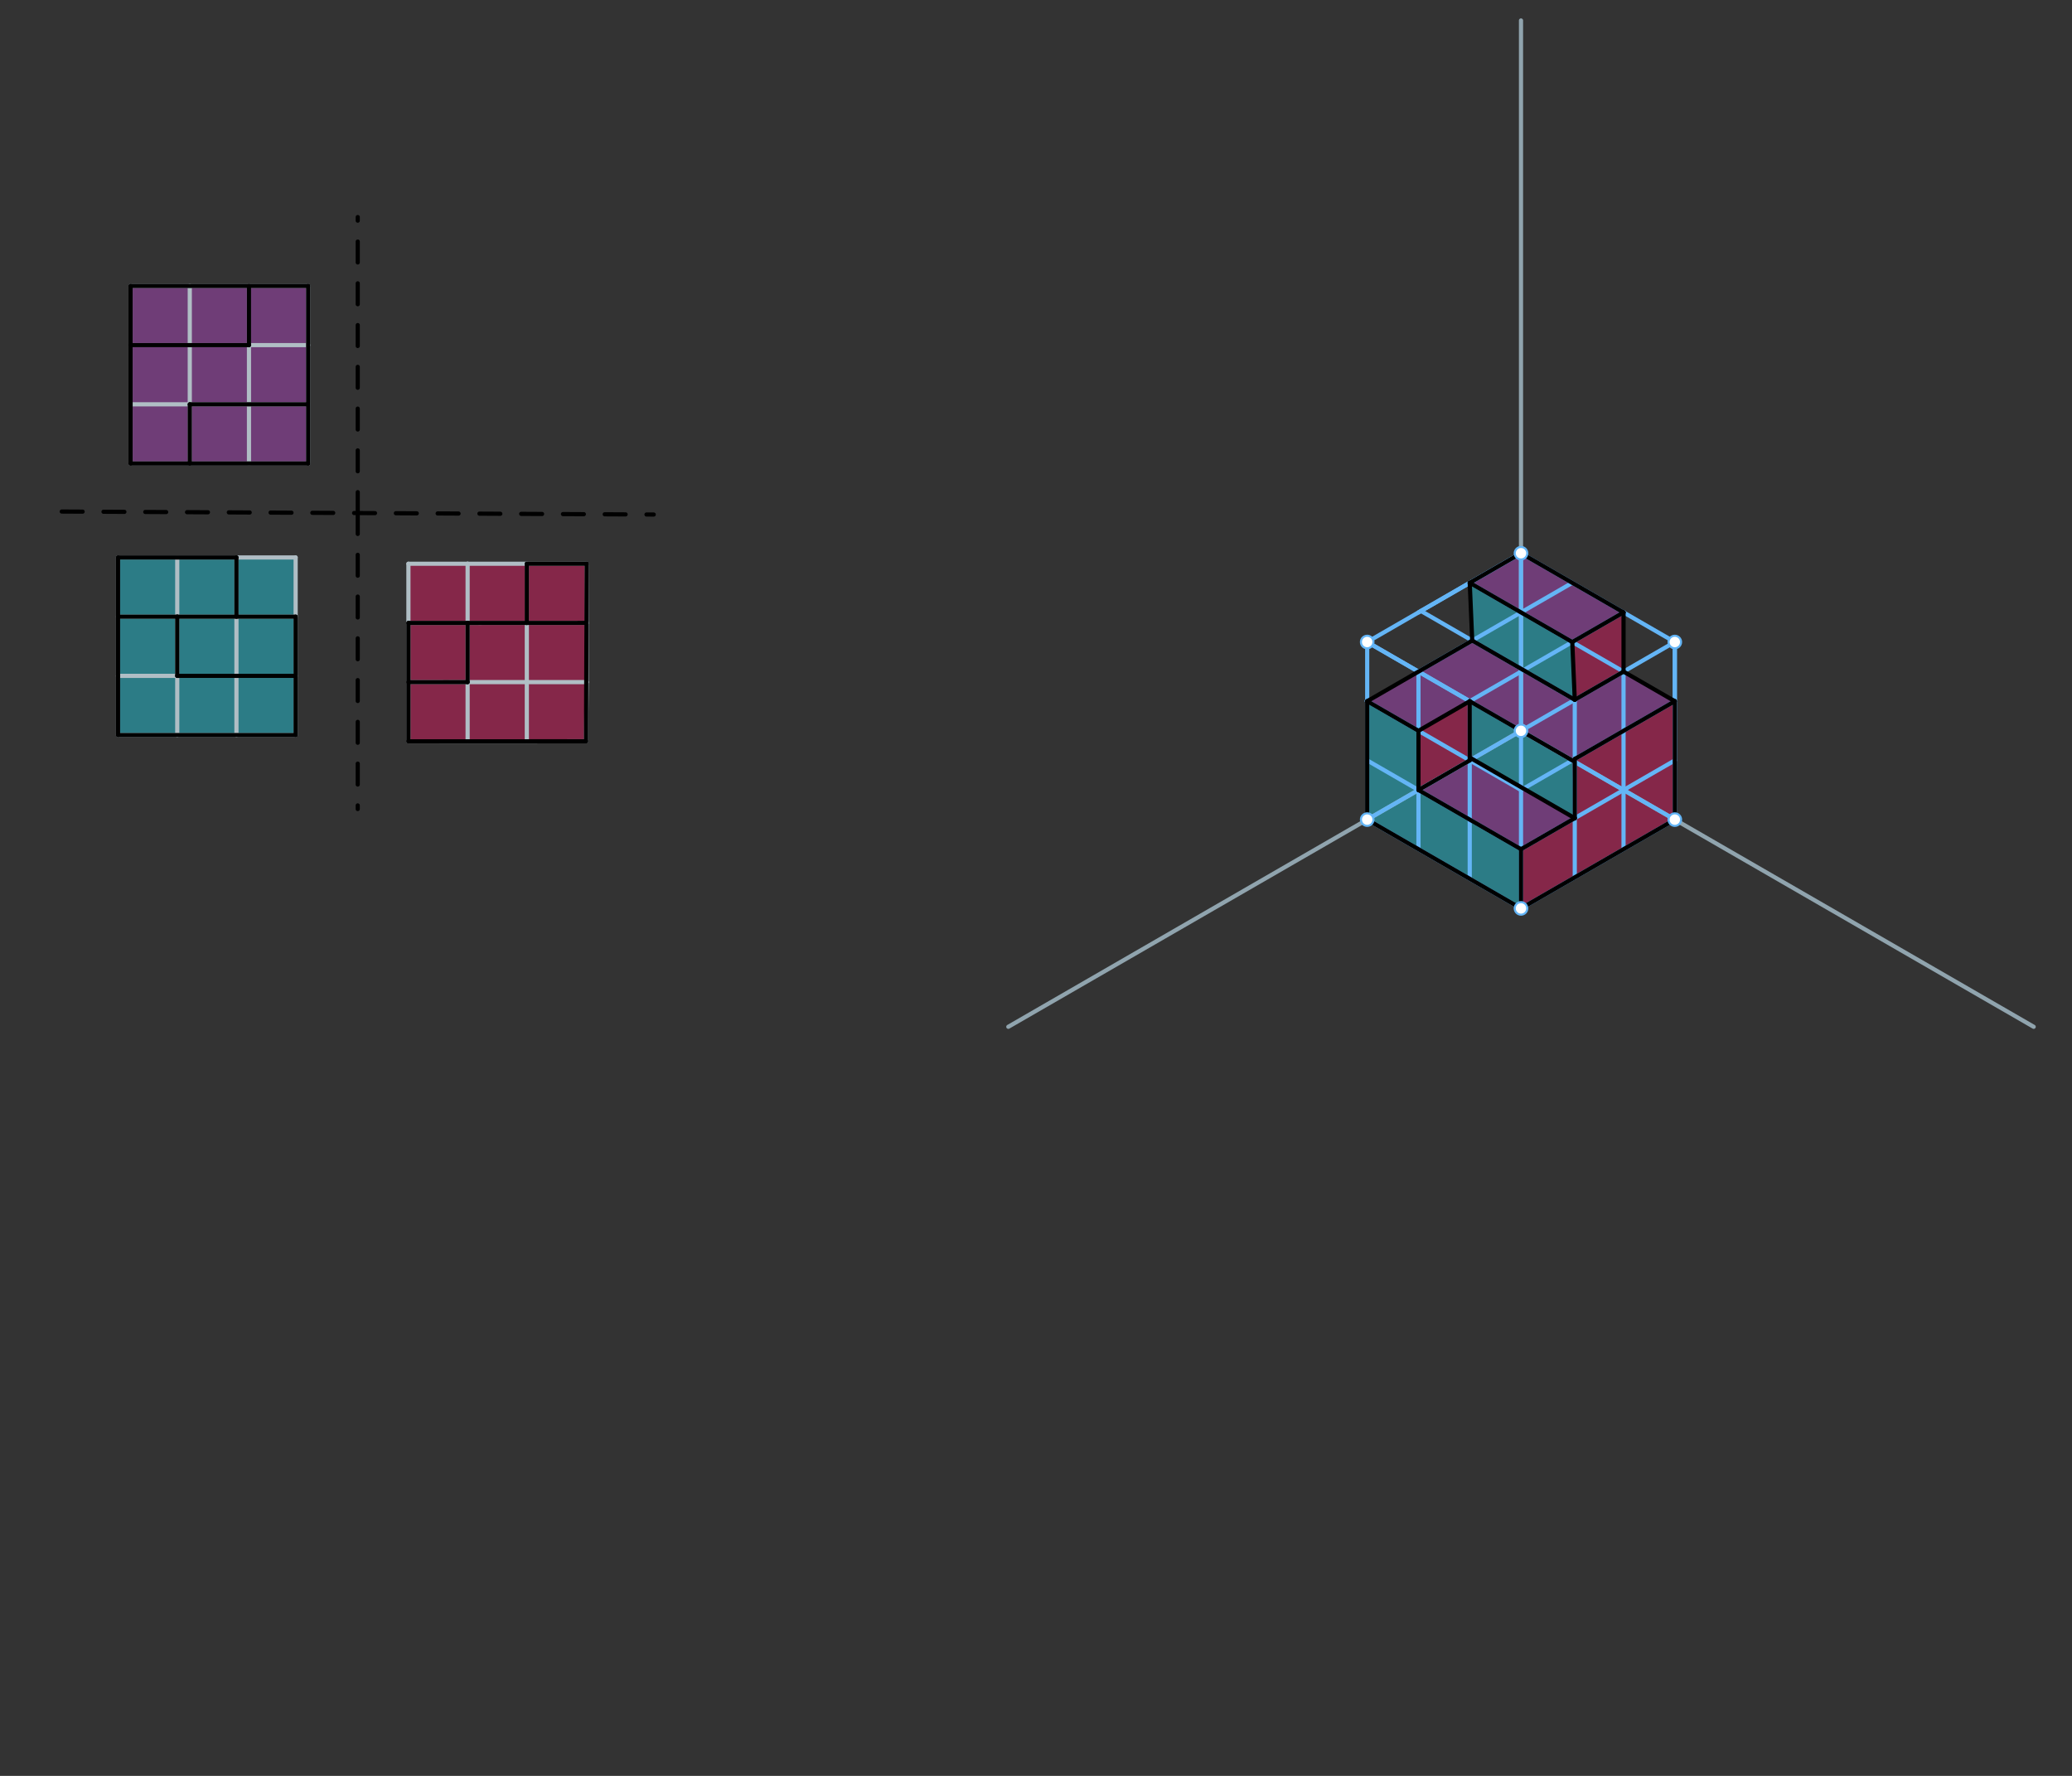 <svg xmlns="http://www.w3.org/2000/svg" class="svg--1it" height="100%" preserveAspectRatio="xMidYMid meet" viewBox="0 0 992.126 850.394" width="100%"><rect x="0" y="0" width="992.126" height="850.394" fill="#333333" stroke="none"/><defs><marker id="marker-arrow" markerHeight="16" markerUnits="userSpaceOnUse" markerWidth="24" orient="auto-start-reverse" refX="24" refY="4" viewBox="0 0 24 8"><path d="M 0 0 L 24 4 L 0 8 z" stroke="inherit"></path></marker></defs><g class="aux-layer--1FB"></g><g class="main-layer--3Vd"><g class="element--2qn"><g fill="#AB47BC" opacity="0.5"><path d="M 728.295 264.914 L 703.746 279.087 L 752.844 307.433 L 777.392 293.26 L 728.295 264.914 Z" stroke="none"></path></g></g><g class="element--2qn"><g fill="#AB47BC" opacity="0.5"><path d="M 704.939 363.438 L 679.197 378.3 L 728.295 406.646 L 754.037 391.784 L 704.939 363.438 Z" stroke="none"></path></g></g><g class="element--2qn"><g fill="#AB47BC" opacity="0.5"><path d="M 801.941 335.78 L 752.844 364.126 L 703.746 335.78 L 679.197 349.953 L 654.649 335.78 L 704.939 306.745 L 754.037 335.091 L 777.392 321.607 L 801.941 335.78 Z" stroke="none"></path></g></g><g class="element--2qn"><g fill="#AB47BC" opacity="0.5"><path d="M 62.523 136.914 L 62.523 221.953 L 147.563 221.953 L 147.563 136.914 L 62.523 136.914 Z" stroke="none"></path></g></g><g class="element--2qn"><g fill="#26C6DA" opacity="0.5"><path d="M 703.746 279.087 L 704.939 306.745 L 754.037 335.091 L 752.844 307.433 L 703.746 279.087 Z" stroke="none"></path></g></g><g class="element--2qn"><g fill="#26C6DA" opacity="0.5"><path d="M 654.649 335.78 L 654.649 392.473 L 728.295 434.992 L 728.295 406.646 L 679.197 378.3 L 679.197 349.953 L 654.649 335.78 Z" stroke="none"></path></g></g><g class="element--2qn"><g fill="#26C6DA" opacity="0.5"><path d="M 703.746 335.78 L 704.939 363.438 L 754.037 391.784 L 752.844 364.126 L 703.746 335.78 Z" stroke="none"></path></g></g><g class="element--2qn"><g fill="#26C6DA" opacity="0.5"><path d="M 56.523 266.953 L 56.523 351.992 L 141.562 351.992 L 141.562 266.953 L 56.523 266.953 Z" stroke="none"></path></g></g><g class="element--2qn"><g fill="#D81B60" opacity="0.5"><path d="M 777.392 293.26 L 752.844 307.433 L 754.037 335.091 L 777.392 321.607 L 777.392 293.26 Z" stroke="none"></path></g></g><g class="element--2qn"><g fill="#D81B60" opacity="0.5"><path d="M 703.746 335.78 L 679.197 349.953 L 679.197 378.3 L 704.939 363.438 L 703.746 335.78 Z" stroke="none"></path></g></g><g class="element--2qn"><g fill="#D81B60" opacity="0.5"><path d="M 777.392 349.953 L 752.844 364.126 L 754.037 391.784 L 728.295 406.646 L 728.295 434.992 L 801.941 392.473 L 801.941 335.78 L 777.392 349.953 Z" stroke="none"></path></g></g><g class="element--2qn"><g fill="#D81B60" opacity="0.5"><path d="M 280.938 269.933 L 195.562 269.953 L 195.562 354.992 L 280.602 354.971 L 280.938 269.933 Z" stroke="none"></path></g></g><g class="element--2qn"><line stroke="#000000" stroke-dasharray="10" stroke-linecap="round" stroke-width="2" x1="29.562" x2="313.023" y1="244.953" y2="246.392"></line></g><g class="element--2qn"><line stroke="#000000" stroke-dasharray="10" stroke-linecap="round" stroke-width="2" x1="171.293" x2="171.293" y1="245.673" y2="103.94"></line></g><g class="element--2qn"><line stroke="#000000" stroke-dasharray="10" stroke-linecap="round" stroke-width="2" x1="171.293" x2="171.293" y1="245.673" y2="387.405"></line></g><g class="element--2qn"><line stroke="#B0BEC5" stroke-dasharray="none" stroke-linecap="round" stroke-width="2" x1="147.563" x2="119.216" y1="221.953" y2="221.953"></line></g><g class="element--2qn"><line stroke="#B0BEC5" stroke-dasharray="none" stroke-linecap="round" stroke-width="2" x1="119.216" x2="90.87" y1="221.953" y2="221.953"></line></g><g class="element--2qn"><line stroke="#B0BEC5" stroke-dasharray="none" stroke-linecap="round" stroke-width="2" x1="90.87" x2="62.523" y1="221.953" y2="221.953"></line></g><g class="element--2qn"><line stroke="#B0BEC5" stroke-dasharray="none" stroke-linecap="round" stroke-width="2" x1="62.523" x2="62.523" y1="221.953" y2="193.607"></line></g><g class="element--2qn"><line stroke="#B0BEC5" stroke-dasharray="none" stroke-linecap="round" stroke-width="2" x1="62.523" x2="62.523" y1="193.607" y2="165.26"></line></g><g class="element--2qn"><line stroke="#B0BEC5" stroke-dasharray="none" stroke-linecap="round" stroke-width="2" x1="62.523" x2="62.523" y1="165.26" y2="136.914"></line></g><g class="element--2qn"><line stroke="#B0BEC5" stroke-dasharray="none" stroke-linecap="round" stroke-width="2" x1="62.523" x2="90.87" y1="136.914" y2="136.914"></line></g><g class="element--2qn"><line stroke="#B0BEC5" stroke-dasharray="none" stroke-linecap="round" stroke-width="2" x1="90.87" x2="119.216" y1="136.914" y2="136.914"></line></g><g class="element--2qn"><line stroke="#B0BEC5" stroke-dasharray="none" stroke-linecap="round" stroke-width="2" x1="119.216" x2="147.563" y1="136.914" y2="136.914"></line></g><g class="element--2qn"><line stroke="#B0BEC5" stroke-dasharray="none" stroke-linecap="round" stroke-width="2" x1="147.563" x2="147.563" y1="136.914" y2="165.26"></line></g><g class="element--2qn"><line stroke="#B0BEC5" stroke-dasharray="none" stroke-linecap="round" stroke-width="2" x1="147.563" x2="147.563" y1="165.26" y2="193.607"></line></g><g class="element--2qn"><line stroke="#B0BEC5" stroke-dasharray="none" stroke-linecap="round" stroke-width="2" x1="147.563" x2="147.563" y1="193.607" y2="221.953"></line></g><g class="element--2qn"><line stroke="#B0BEC5" stroke-dasharray="none" stroke-linecap="round" stroke-width="2" x1="90.87" x2="90.87" y1="136.914" y2="221.953"></line></g><g class="element--2qn"><line stroke="#B0BEC5" stroke-dasharray="none" stroke-linecap="round" stroke-width="2" x1="119.216" x2="119.216" y1="136.914" y2="221.953"></line></g><g class="element--2qn"><line stroke="#B0BEC5" stroke-dasharray="none" stroke-linecap="round" stroke-width="2" x1="62.523" x2="147.563" y1="165.26" y2="165.26"></line></g><g class="element--2qn"><line stroke="#B0BEC5" stroke-dasharray="none" stroke-linecap="round" stroke-width="2" x1="62.523" x2="147.563" y1="193.607" y2="193.607"></line></g><g class="element--2qn"><line stroke="#000000" stroke-dasharray="none" stroke-linecap="round" stroke-width="2" x1="62.523" x2="62.523" y1="136.914" y2="221.953"></line></g><g class="element--2qn"><line stroke="#000000" stroke-dasharray="none" stroke-linecap="round" stroke-width="2" x1="62.523" x2="147.563" y1="221.953" y2="221.953"></line></g><g class="element--2qn"><line stroke="#000000" stroke-dasharray="none" stroke-linecap="round" stroke-width="2" x1="147.563" x2="147.563" y1="221.953" y2="136.914"></line></g><g class="element--2qn"><line stroke="#000000" stroke-dasharray="none" stroke-linecap="round" stroke-width="2" x1="147.563" x2="62.523" y1="136.914" y2="136.914"></line></g><g class="element--2qn"><line stroke="#000000" stroke-dasharray="none" stroke-linecap="round" stroke-width="2" x1="147.563" x2="90.87" y1="193.607" y2="193.607"></line></g><g class="element--2qn"><line stroke="#000000" stroke-dasharray="none" stroke-linecap="round" stroke-width="2" x1="90.87" x2="90.87" y1="193.607" y2="221.953"></line></g><g class="element--2qn"><line stroke="#000000" stroke-dasharray="none" stroke-linecap="round" stroke-width="2" x1="62.523" x2="119.216" y1="165.26" y2="165.26"></line></g><g class="element--2qn"><line stroke="#000000" stroke-dasharray="none" stroke-linecap="round" stroke-width="2" x1="119.216" x2="119.216" y1="165.26" y2="136.914"></line></g><g class="element--2qn"><line stroke="#B0BEC5" stroke-dasharray="none" stroke-linecap="round" stroke-width="2" x1="141.562" x2="113.216" y1="266.953" y2="266.953"></line></g><g class="element--2qn"><line stroke="#B0BEC5" stroke-dasharray="none" stroke-linecap="round" stroke-width="2" x1="113.216" x2="84.87" y1="266.953" y2="266.953"></line></g><g class="element--2qn"><line stroke="#B0BEC5" stroke-dasharray="none" stroke-linecap="round" stroke-width="2" x1="84.87" x2="56.523" y1="266.953" y2="266.953"></line></g><g class="element--2qn"><line stroke="#B0BEC5" stroke-dasharray="none" stroke-linecap="round" stroke-width="2" x1="56.523" x2="56.523" y1="266.953" y2="295.3"></line></g><g class="element--2qn"><line stroke="#B0BEC5" stroke-dasharray="none" stroke-linecap="round" stroke-width="2" x1="56.523" x2="56.523" y1="295.3" y2="323.646"></line></g><g class="element--2qn"><line stroke="#B0BEC5" stroke-dasharray="none" stroke-linecap="round" stroke-width="2" x1="56.523" x2="56.523" y1="323.646" y2="351.992"></line></g><g class="element--2qn"><line stroke="#B0BEC5" stroke-dasharray="none" stroke-linecap="round" stroke-width="2" x1="56.523" x2="84.87" y1="351.992" y2="351.992"></line></g><g class="element--2qn"><line stroke="#B0BEC5" stroke-dasharray="none" stroke-linecap="round" stroke-width="2" x1="84.87" x2="113.216" y1="351.992" y2="351.992"></line></g><g class="element--2qn"><line stroke="#B0BEC5" stroke-dasharray="none" stroke-linecap="round" stroke-width="2" x1="113.216" x2="141.562" y1="351.992" y2="351.992"></line></g><g class="element--2qn"><line stroke="#B0BEC5" stroke-dasharray="none" stroke-linecap="round" stroke-width="2" x1="141.562" x2="141.562" y1="266.953" y2="295.3"></line></g><g class="element--2qn"><line stroke="#B0BEC5" stroke-dasharray="none" stroke-linecap="round" stroke-width="2" x1="141.562" x2="141.562" y1="295.3" y2="323.646"></line></g><g class="element--2qn"><line stroke="#B0BEC5" stroke-dasharray="none" stroke-linecap="round" stroke-width="2" x1="141.562" x2="141.562" y1="323.646" y2="351.992"></line></g><g class="element--2qn"><line stroke="#B0BEC5" stroke-dasharray="none" stroke-linecap="round" stroke-width="2" x1="84.87" x2="84.87" y1="266.953" y2="351.992"></line></g><g class="element--2qn"><line stroke="#B0BEC5" stroke-dasharray="none" stroke-linecap="round" stroke-width="2" x1="113.216" x2="113.216" y1="266.953" y2="351.992"></line></g><g class="element--2qn"><line stroke="#B0BEC5" stroke-dasharray="none" stroke-linecap="round" stroke-width="2" x1="56.523" x2="141.562" y1="295.3" y2="295.3"></line></g><g class="element--2qn"><line stroke="#B0BEC5" stroke-dasharray="none" stroke-linecap="round" stroke-width="2" x1="56.523" x2="141.562" y1="323.646" y2="323.646"></line></g><g class="element--2qn"><line stroke="#000000" stroke-dasharray="none" stroke-linecap="round" stroke-width="2" x1="113.216" x2="56.523" y1="266.953" y2="266.953"></line></g><g class="element--2qn"><line stroke="#000000" stroke-dasharray="none" stroke-linecap="round" stroke-width="2" x1="56.523" x2="56.523" y1="266.953" y2="351.992"></line></g><g class="element--2qn"><line stroke="#000000" stroke-dasharray="none" stroke-linecap="round" stroke-width="2" x1="56.523" x2="141.562" y1="351.992" y2="351.992"></line></g><g class="element--2qn"><line stroke="#000000" stroke-dasharray="none" stroke-linecap="round" stroke-width="2" x1="141.562" x2="141.562" y1="351.992" y2="295.3"></line></g><g class="element--2qn"><line stroke="#000000" stroke-dasharray="none" stroke-linecap="round" stroke-width="2" x1="141.562" x2="84.87" y1="295.3" y2="295.3"></line></g><g class="element--2qn"><line stroke="#000000" stroke-dasharray="none" stroke-linecap="round" stroke-width="2" x1="84.87" x2="84.87" y1="295.3" y2="323.646"></line></g><g class="element--2qn"><line stroke="#000000" stroke-dasharray="none" stroke-linecap="round" stroke-width="2" x1="84.87" x2="141.562" y1="323.646" y2="323.646"></line></g><g class="element--2qn"><line stroke="#000000" stroke-dasharray="none" stroke-linecap="round" stroke-width="2" x1="113.216" x2="113.216" y1="266.953" y2="295.3"></line></g><g class="element--2qn"><line stroke="#000000" stroke-dasharray="none" stroke-linecap="round" stroke-width="2" x1="84.87" x2="56.523" y1="295.3" y2="295.3"></line></g><g class="element--2qn"><line stroke="#B0BEC5" stroke-dasharray="none" stroke-linecap="round" stroke-width="2" x1="195.562" x2="195.562" y1="269.953" y2="298.3"></line></g><g class="element--2qn"><line stroke="#B0BEC5" stroke-dasharray="none" stroke-linecap="round" stroke-width="2" x1="195.562" x2="195.562" y1="298.3" y2="326.646"></line></g><g class="element--2qn"><line stroke="#B0BEC5" stroke-dasharray="none" stroke-linecap="round" stroke-width="2" x1="195.562" x2="195.562" y1="326.646" y2="354.992"></line></g><g class="element--2qn"><line stroke="#B0BEC5" stroke-dasharray="none" stroke-linecap="round" stroke-width="2" x1="195.562" x2="223.909" y1="354.992" y2="354.992"></line></g><g class="element--2qn"><line stroke="#B0BEC5" stroke-dasharray="none" stroke-linecap="round" stroke-width="2" x1="223.909" x2="252.255" y1="354.992" y2="354.992"></line></g><g class="element--2qn"><line stroke="#B0BEC5" stroke-dasharray="none" stroke-linecap="round" stroke-width="2" x1="252.255" x2="280.602" y1="354.992" y2="354.971"></line></g><g class="element--2qn"><line stroke="#B0BEC5" stroke-dasharray="none" stroke-linecap="round" stroke-width="2" x1="280.602" x2="280.938" y1="354.971" y2="326.626"></line></g><g class="element--2qn"><line stroke="#B0BEC5" stroke-dasharray="none" stroke-linecap="round" stroke-width="2" x1="280.938" x2="280.938" y1="326.626" y2="298.28"></line></g><g class="element--2qn"><line stroke="#B0BEC5" stroke-dasharray="none" stroke-linecap="round" stroke-width="2" x1="280.938" x2="280.938" y1="298.28" y2="269.933"></line></g><g class="element--2qn"><line stroke="#B0BEC5" stroke-dasharray="none" stroke-linecap="round" stroke-width="2" x1="195.562" x2="223.909" y1="269.953" y2="269.953"></line></g><g class="element--2qn"><line stroke="#B0BEC5" stroke-dasharray="none" stroke-linecap="round" stroke-width="2" x1="223.909" x2="252.255" y1="269.953" y2="269.953"></line></g><g class="element--2qn"><line stroke="#B0BEC5" stroke-dasharray="none" stroke-linecap="round" stroke-width="2" x1="252.255" x2="280.938" y1="269.953" y2="269.933"></line></g><g class="element--2qn"><line stroke="#B0BEC5" stroke-dasharray="none" stroke-linecap="round" stroke-width="2" x1="223.909" x2="223.909" y1="269.953" y2="354.992"></line></g><g class="element--2qn"><line stroke="#B0BEC5" stroke-dasharray="none" stroke-linecap="round" stroke-width="2" x1="252.255" x2="252.255" y1="269.953" y2="354.992"></line></g><g class="element--2qn"><line stroke="#B0BEC5" stroke-dasharray="none" stroke-linecap="round" stroke-width="2" x1="195.562" x2="280.938" y1="298.3" y2="298.28"></line></g><g class="element--2qn"><line stroke="#B0BEC5" stroke-dasharray="none" stroke-linecap="round" stroke-width="2" x1="195.562" x2="280.938" y1="326.646" y2="326.626"></line></g><g class="element--2qn"><line stroke="#000000" stroke-dasharray="none" stroke-linecap="round" stroke-width="2" x1="252.255" x2="195.562" y1="298.286" y2="298.3"></line></g><g class="element--2qn"><line stroke="#000000" stroke-dasharray="none" stroke-linecap="round" stroke-width="2" x1="195.562" x2="195.562" y1="298.3" y2="354.992"></line></g><g class="element--2qn"><line stroke="#000000" stroke-dasharray="none" stroke-linecap="round" stroke-width="2" x1="195.562" x2="280.602" y1="354.992" y2="354.971"></line></g><g class="element--2qn"><line stroke="#000000" stroke-dasharray="none" stroke-linecap="round" stroke-width="2" x1="280.602" x2="280.938" y1="354.971" y2="269.933"></line></g><g class="element--2qn"><line stroke="#000000" stroke-dasharray="none" stroke-linecap="round" stroke-width="2" x1="280.938" x2="252.255" y1="269.933" y2="269.953"></line></g><g class="element--2qn"><line stroke="#000000" stroke-dasharray="none" stroke-linecap="round" stroke-width="2" x1="252.255" x2="252.255" y1="269.953" y2="298.286"></line></g><g class="element--2qn"><line stroke="#000000" stroke-dasharray="none" stroke-linecap="round" stroke-width="2" x1="252.255" x2="280.826" y1="298.286" y2="298.28"></line></g><g class="element--2qn"><line stroke="#000000" stroke-dasharray="none" stroke-linecap="round" stroke-width="2" x1="223.909" x2="223.909" y1="298.293" y2="326.639"></line></g><g class="element--2qn"><line stroke="#000000" stroke-dasharray="none" stroke-linecap="round" stroke-width="2" x1="223.909" x2="195.562" y1="326.639" y2="326.646"></line></g><g class="element--2qn"><line stroke="#90A4AE" stroke-dasharray="none" stroke-linecap="round" stroke-width="2" x1="728.295" x2="728.295" y1="349.953" y2="9.796"></line></g><g class="element--2qn"><line stroke="#90A4AE" stroke-dasharray="none" stroke-linecap="round" stroke-width="2" x1="728.295" x2="482.807" y1="349.953" y2="491.685"></line></g><g class="element--2qn"><line stroke="#90A4AE" stroke-dasharray="none" stroke-linecap="round" stroke-width="2" x1="728.295" x2="973.782" y1="349.953" y2="491.685"></line></g><g class="element--2qn"><line stroke="#64B5F6" stroke-dasharray="none" stroke-linecap="round" stroke-width="2" x1="728.295" x2="728.295" y1="349.953" y2="264.914"></line></g><g class="element--2qn"><line stroke="#64B5F6" stroke-dasharray="none" stroke-linecap="round" stroke-width="2" x1="728.295" x2="801.941" y1="349.953" y2="392.473"></line></g><g class="element--2qn"><line stroke="#64B5F6" stroke-dasharray="none" stroke-linecap="round" stroke-width="2" x1="728.295" x2="654.649" y1="349.953" y2="392.473"></line></g><g class="element--2qn"><line stroke="#64B5F6" stroke-dasharray="none" stroke-linecap="round" stroke-width="2" x1="728.295" x2="728.295" y1="349.953" y2="434.992"></line></g><g class="element--2qn"><line stroke="#64B5F6" stroke-dasharray="none" stroke-linecap="round" stroke-width="2" x1="654.649" x2="654.649" y1="392.473" y2="307.433"></line></g><g class="element--2qn"><line stroke="#64B5F6" stroke-dasharray="none" stroke-linecap="round" stroke-width="2" x1="801.941" x2="801.941" y1="392.473" y2="307.433"></line></g><g class="element--2qn"><line stroke="#64B5F6" stroke-dasharray="none" stroke-linecap="round" stroke-width="2" x1="654.649" x2="728.295" y1="307.433" y2="264.914"></line></g><g class="element--2qn"><line stroke="#64B5F6" stroke-dasharray="none" stroke-linecap="round" stroke-width="2" x1="728.295" x2="801.941" y1="264.914" y2="307.433"></line></g><g class="element--2qn"><line stroke="#64B5F6" stroke-dasharray="none" stroke-linecap="round" stroke-width="2" x1="801.941" x2="728.295" y1="392.473" y2="434.992"></line></g><g class="element--2qn"><line stroke="#64B5F6" stroke-dasharray="none" stroke-linecap="round" stroke-width="2" x1="728.295" x2="654.649" y1="434.992" y2="392.473"></line></g><g class="element--2qn"><line stroke="#64B5F6" stroke-dasharray="none" stroke-linecap="round" stroke-width="2" x1="654.649" x2="728.295" y1="307.433" y2="349.953"></line></g><g class="element--2qn"><line stroke="#64B5F6" stroke-dasharray="none" stroke-linecap="round" stroke-width="2" x1="728.295" x2="801.941" y1="349.953" y2="307.433"></line></g><g class="element--2qn"><line stroke="#64B5F6" stroke-dasharray="none" stroke-linecap="round" stroke-width="2" x1="654.649" x2="679.197" y1="307.433" y2="321.607"></line></g><g class="element--2qn"><line stroke="#64B5F6" stroke-dasharray="none" stroke-linecap="round" stroke-width="2" x1="679.197" x2="703.746" y1="321.607" y2="335.78"></line></g><g class="element--2qn"><line stroke="#64B5F6" stroke-dasharray="none" stroke-linecap="round" stroke-width="2" x1="703.746" x2="703.746" y1="335.78" y2="420.603"></line></g><g class="element--2qn"><line stroke="#64B5F6" stroke-dasharray="none" stroke-linecap="round" stroke-width="2" x1="679.197" x2="679.197" y1="321.607" y2="406.473"></line></g><g class="element--2qn"><line stroke="#64B5F6" stroke-dasharray="none" stroke-linecap="round" stroke-width="2" x1="679.197" x2="752.589" y1="321.607" y2="279.234"></line></g><g class="element--2qn"><line stroke="#64B5F6" stroke-dasharray="none" stroke-linecap="round" stroke-width="2" x1="703.746" x2="777.537" y1="335.78" y2="293.177"></line></g><g class="element--2qn"><line stroke="#64B5F6" stroke-dasharray="none" stroke-linecap="round" stroke-width="2" x1="728.295" x2="703.746" y1="264.914" y2="279.087"></line></g><g class="element--2qn"><line stroke="#64B5F6" stroke-dasharray="none" stroke-linecap="round" stroke-width="2" x1="703.746" x2="679.197" y1="279.087" y2="293.26"></line></g><g class="element--2qn"><line stroke="#64B5F6" stroke-dasharray="none" stroke-linecap="round" stroke-width="2" x1="703.746" x2="777.649" y1="279.087" y2="321.755"></line></g><g class="element--2qn"><line stroke="#64B5F6" stroke-dasharray="none" stroke-linecap="round" stroke-width="2" x1="680.39" x2="754.257" y1="292.571" y2="335.219"></line></g><g class="element--2qn"><line stroke="#64B5F6" stroke-dasharray="none" stroke-linecap="round" stroke-width="2" x1="754.037" x2="754.037" y1="335.091" y2="420.086"></line></g><g class="element--2qn"><line stroke="#64B5F6" stroke-dasharray="none" stroke-linecap="round" stroke-width="2" x1="777.392" x2="777.392" y1="321.607" y2="406.223"></line></g><g class="element--2qn"><line stroke="#64B5F6" stroke-dasharray="none" stroke-linecap="round" stroke-width="2" x1="801.941" x2="801.941" y1="307.433" y2="335.78"></line></g><g class="element--2qn"><line stroke="#64B5F6" stroke-dasharray="none" stroke-linecap="round" stroke-width="2" x1="801.941" x2="801.941" y1="335.78" y2="364.126"></line></g><g class="element--2qn"><line stroke="#64B5F6" stroke-dasharray="none" stroke-linecap="round" stroke-width="2" x1="801.941" x2="728.245" y1="335.78" y2="378.328"></line></g><g class="element--2qn"><line stroke="#64B5F6" stroke-dasharray="none" stroke-linecap="round" stroke-width="2" x1="801.941" x2="728.203" y1="364.126" y2="406.699"></line></g><g class="element--2qn"><line stroke="#64B5F6" stroke-dasharray="none" stroke-linecap="round" stroke-width="2" x1="728.295" x2="654.384" y1="378.3" y2="335.627"></line></g><g class="element--2qn"><line stroke="#64B5F6" stroke-dasharray="none" stroke-linecap="round" stroke-width="2" x1="728.295" x2="655.292" y1="406.646" y2="364.498"></line></g><g class="element--2qn"><line stroke="#000000" stroke-dasharray="none" stroke-linecap="round" stroke-width="2" x1="654.649" x2="654.649" y1="392.473" y2="335.78"></line></g><g class="element--2qn"><line stroke="#000000" stroke-dasharray="none" stroke-linecap="round" stroke-width="2" x1="654.649" x2="679.197" y1="335.78" y2="349.953"></line></g><g class="element--2qn"><line stroke="#000000" stroke-dasharray="none" stroke-linecap="round" stroke-width="2" x1="679.197" x2="679.197" y1="349.953" y2="378.3"></line></g><g class="element--2qn"><line stroke="#000000" stroke-dasharray="none" stroke-linecap="round" stroke-width="2" x1="679.197" x2="728.295" y1="378.3" y2="406.646"></line></g><g class="element--2qn"><line stroke="#000000" stroke-dasharray="none" stroke-linecap="round" stroke-width="2" x1="728.295" x2="728.295" y1="406.646" y2="434.992"></line></g><g class="element--2qn"><line stroke="#000000" stroke-dasharray="none" stroke-linecap="round" stroke-width="2" x1="728.295" x2="654.649" y1="434.992" y2="392.473"></line></g><g class="element--2qn"><line stroke="#000000" stroke-dasharray="none" stroke-linecap="round" stroke-width="2" x1="728.295" x2="754.037" y1="406.646" y2="391.784"></line></g><g class="element--2qn"><line stroke="#000000" stroke-dasharray="none" stroke-linecap="round" stroke-width="2" x1="754.037" x2="754.037" y1="391.784" y2="363.438"></line></g><g class="element--2qn"><line stroke="#000000" stroke-dasharray="none" stroke-linecap="round" stroke-width="2" x1="754.037" x2="801.941" y1="363.438" y2="335.78"></line></g><g class="element--2qn"><line stroke="#000000" stroke-dasharray="none" stroke-linecap="round" stroke-width="2" x1="801.941" x2="801.941" y1="335.78" y2="392.473"></line></g><g class="element--2qn"><line stroke="#000000" stroke-dasharray="none" stroke-linecap="round" stroke-width="2" x1="801.941" x2="728.295" y1="392.473" y2="434.992"></line></g><g class="element--2qn"><line stroke="#000000" stroke-dasharray="none" stroke-linecap="round" stroke-width="2" x1="679.197" x2="703.746" y1="378.3" y2="364.126"></line></g><g class="element--2qn"><line stroke="#000000" stroke-dasharray="none" stroke-linecap="round" stroke-width="2" x1="703.746" x2="703.746" y1="364.126" y2="335.78"></line></g><g class="element--2qn"><line stroke="#000000" stroke-dasharray="none" stroke-linecap="round" stroke-width="2" x1="703.746" x2="753.44" y1="335.78" y2="364.471"></line></g><g class="element--2qn"><line stroke="#000000" stroke-dasharray="none" stroke-linecap="round" stroke-width="2" x1="754.037" x2="704.343" y1="391.784" y2="363.093"></line></g><g class="element--2qn"><line stroke="#000000" stroke-dasharray="none" stroke-linecap="round" stroke-width="2" x1="679.197" x2="703.746" y1="349.953" y2="335.78"></line></g><g class="element--2qn"><line stroke="#000000" stroke-dasharray="none" stroke-linecap="round" stroke-width="2" x1="654.649" x2="704.939" y1="335.78" y2="306.745"></line></g><g class="element--2qn"><line stroke="#000000" stroke-dasharray="none" stroke-linecap="round" stroke-width="2" x1="704.939" x2="754.037" y1="306.745" y2="335.091"></line></g><g class="element--2qn"><line stroke="#000000" stroke-dasharray="none" stroke-linecap="round" stroke-width="2" x1="754.037" x2="777.392" y1="335.091" y2="321.607"></line></g><g class="element--2qn"><line stroke="#000000" stroke-dasharray="none" stroke-linecap="round" stroke-width="2" x1="777.392" x2="801.941" y1="321.607" y2="335.78"></line></g><g class="element--2qn"><line stroke="#000000" stroke-dasharray="none" stroke-linecap="round" stroke-width="2" x1="777.392" x2="777.392" y1="321.607" y2="293.26"></line></g><g class="element--2qn"><line stroke="#000000" stroke-dasharray="none" stroke-linecap="round" stroke-width="2" x1="777.392" x2="728.295" y1="293.26" y2="264.914"></line></g><g class="element--2qn"><line stroke="#000000" stroke-dasharray="none" stroke-linecap="round" stroke-width="2" x1="728.295" x2="703.746" y1="264.914" y2="279.087"></line></g><g class="element--2qn"><line stroke="#000000" stroke-dasharray="none" stroke-linecap="round" stroke-width="2" x1="703.746" x2="752.844" y1="279.087" y2="307.433"></line></g><g class="element--2qn"><line stroke="#000000" stroke-dasharray="none" stroke-linecap="round" stroke-width="2" x1="752.844" x2="777.392" y1="307.433" y2="293.26"></line></g><g class="element--2qn"><line stroke="#000000" stroke-dasharray="none" stroke-linecap="round" stroke-width="2" x1="752.844" x2="754.037" y1="307.433" y2="335.091"></line></g><g class="element--2qn"><line stroke="#000000" stroke-dasharray="none" stroke-linecap="round" stroke-width="2" x1="703.746" x2="704.939" y1="279.087" y2="306.745"></line></g><g class="element--2qn"><circle cx="728.295" cy="264.914" r="3" stroke="#64B5F6" stroke-width="1" fill="#ffffff"></circle>}</g><g class="element--2qn"><circle cx="728.295" cy="349.953" r="3" stroke="#64B5F6" stroke-width="1" fill="#ffffff"></circle>}</g><g class="element--2qn"><circle cx="728.295" cy="434.992" r="3" stroke="#64B5F6" stroke-width="1" fill="#ffffff"></circle>}</g><g class="element--2qn"><circle cx="801.941" cy="392.473" r="3" stroke="#64B5F6" stroke-width="1" fill="#ffffff"></circle>}</g><g class="element--2qn"><circle cx="654.649" cy="392.473" r="3" stroke="#64B5F6" stroke-width="1" fill="#ffffff"></circle>}</g><g class="element--2qn"><circle cx="654.649" cy="307.433" r="3" stroke="#64B5F6" stroke-width="1" fill="#ffffff"></circle>}</g><g class="element--2qn"><circle cx="801.941" cy="307.433" r="3" stroke="#64B5F6" stroke-width="1" fill="#ffffff"></circle>}</g></g><g class="snaps-layer--2PT"></g><g class="temp-layer--rAP"></g></svg>